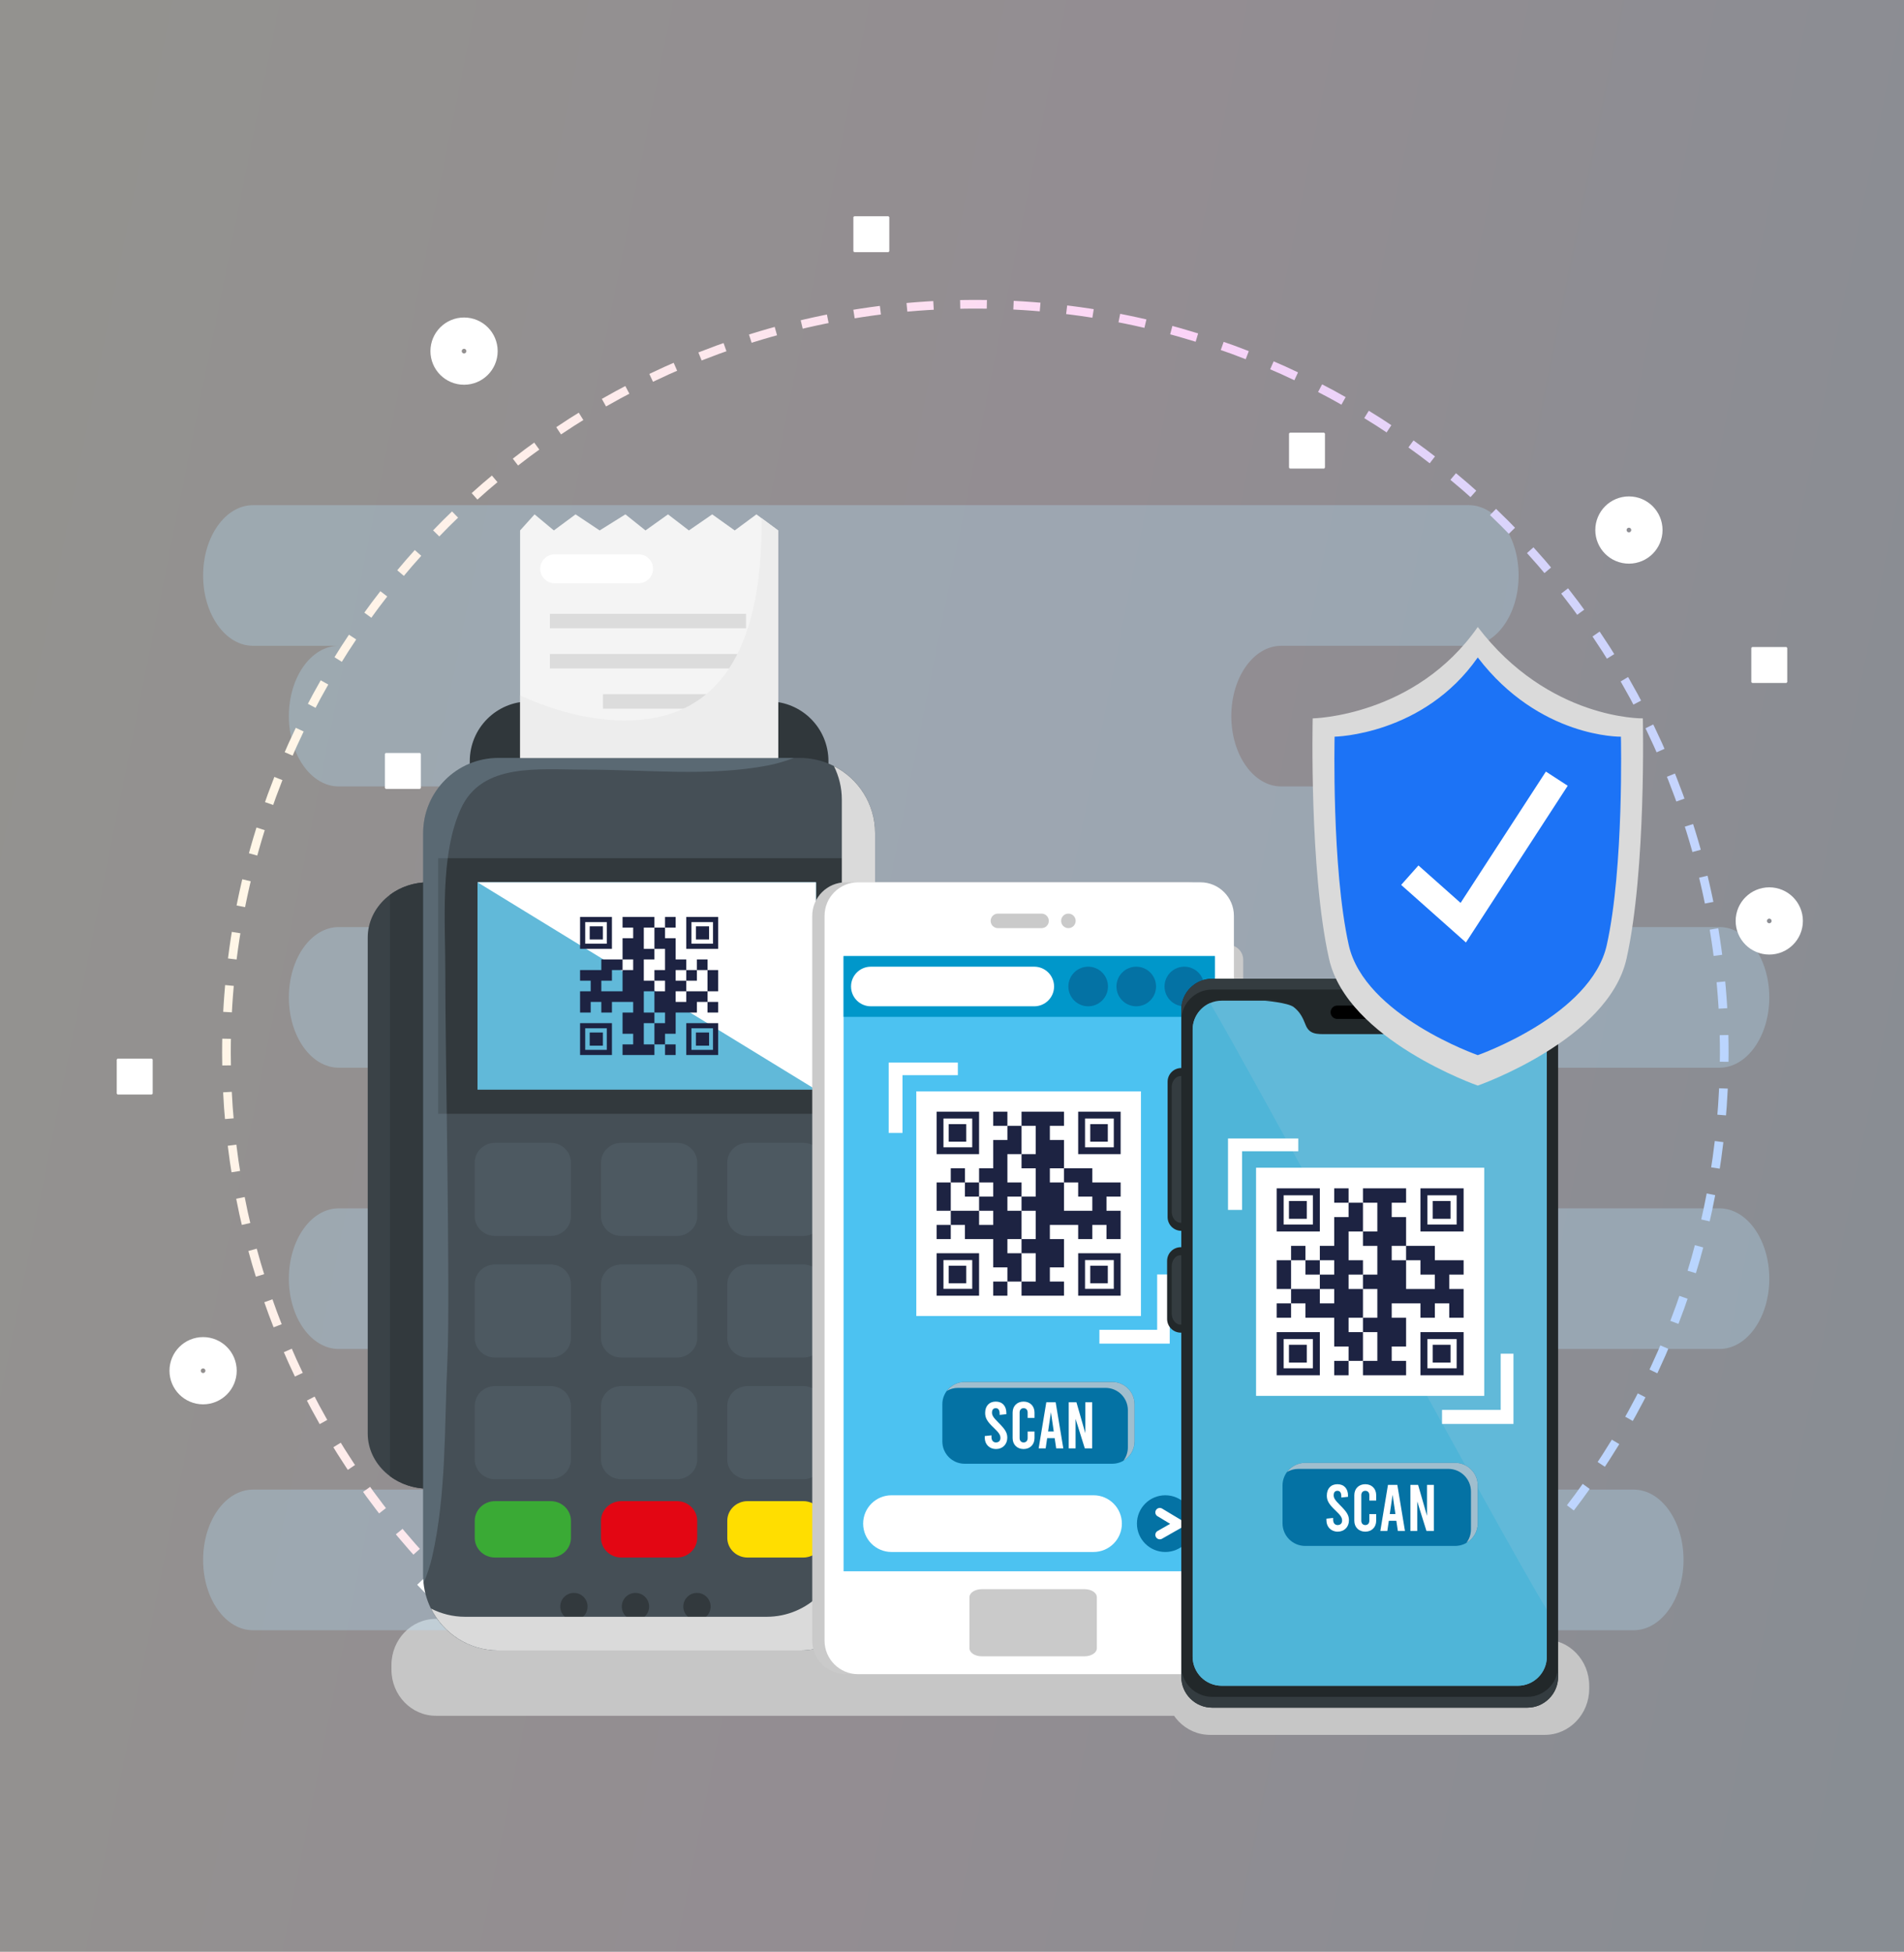 <svg width="439" height="450" viewBox="0 0 439 450" fill="none" xmlns="http://www.w3.org/2000/svg">
<rect x="0" y="0" width="439" height="450" fill="#808080" stroke="none"/>
<rect width="439" height="450" fill="url(#paint0_linear_1485_4368)" fill-opacity="0.15"/>
<path d="M281.446 384.951C281.446 390.83 276.864 395.598 271.211 395.598H100.488C94.835 395.598 90.253 390.832 90.253 384.951V383.907C90.253 378.028 94.835 373.26 100.488 373.26H271.211C276.862 373.26 281.446 378.026 281.446 383.907V384.951Z" fill="#C6C6C6"/>
<path d="M366.423 389.353C366.423 395.234 361.842 400 356.188 400H278.984C273.331 400 268.749 395.234 268.749 389.353V388.675C268.749 382.796 273.331 378.028 278.984 378.028H356.188C361.842 378.028 366.423 382.794 366.423 388.675V389.353Z" fill="#C6C6C6"/>
<path d="M396.44 278.602H301.244C294.893 278.602 289.745 271.343 289.745 262.389C289.745 253.437 294.893 246.176 301.244 246.176H396.44C402.792 246.176 407.939 238.918 407.939 229.963C407.939 221.011 402.79 213.75 396.44 213.75H358.419C364.769 213.75 369.918 206.492 369.918 197.537C369.918 188.583 364.769 181.325 358.419 181.325H295.398C289.046 181.325 283.899 174.066 283.899 165.112C283.899 156.159 289.048 148.899 295.398 148.899H338.646C344.996 148.899 350.145 141.641 350.145 132.686C350.145 123.734 344.996 116.473 338.646 116.473H58.33C51.977 116.473 46.831 123.734 46.831 132.686C46.831 141.641 51.98 148.899 58.33 148.899H78.103C71.752 148.899 66.604 156.159 66.604 165.112C66.604 174.066 71.752 181.325 78.103 181.325H123.425C129.776 181.325 134.924 188.585 134.924 197.537C134.924 206.492 129.776 213.75 123.425 213.75H78.103C71.752 213.75 66.604 221.011 66.604 229.963C66.604 238.918 71.752 246.176 78.103 246.176H170.571C176.923 246.176 182.069 253.437 182.069 262.389C182.069 271.343 176.921 278.602 170.571 278.602H78.103C71.752 278.602 66.604 285.86 66.604 294.815C66.604 303.769 71.752 311.028 78.103 311.028H103.651C110.001 311.028 115.149 318.286 115.149 327.238C115.149 336.193 110.001 343.451 103.651 343.451H58.33C51.977 343.451 46.831 350.712 46.831 359.662C46.831 368.617 51.98 375.875 58.33 375.875H376.667C383.017 375.875 388.166 368.617 388.166 359.662C388.166 350.71 383.017 343.451 376.667 343.451H338.646C344.996 343.451 350.145 336.193 350.145 327.238C350.145 318.286 344.996 311.028 338.646 311.028H396.442C402.794 311.028 407.941 303.769 407.941 294.815C407.939 285.86 402.79 278.602 396.44 278.602Z" fill="#B4E1FA" fill-opacity="0.3"/>
<path d="M347.674 364.211C348.427 363.449 349.173 362.68 349.912 361.904" stroke="white" stroke-width="10.118" stroke-miterlimit="10"/>
<path d="M354.266 357.161C381.202 326.707 397.556 286.675 397.556 242.823C397.556 147.457 320.248 70.149 224.882 70.149C129.516 70.149 52.21 147.457 52.21 242.823C52.21 287.832 69.436 328.813 97.649 359.548" stroke="url(#paint1_linear_1485_4368)" stroke-width="2" stroke-miterlimit="10" stroke-dasharray="6.15 6.15"/>
<path d="M99.851 361.904C100.589 362.68 101.336 363.447 102.089 364.211" stroke="white" stroke-width="10.118" stroke-miterlimit="10"/>
<path d="M301.35 107.896V99.899" stroke="white" stroke-width="8.284" stroke-miterlimit="10"/>
<path d="M297.354 103.897H305.348" stroke="white" stroke-width="8.284" stroke-miterlimit="10"/>
<path d="M407.938 157.325V149.33" stroke="white" stroke-width="8.284" stroke-miterlimit="10"/>
<path d="M403.939 153.326H411.936" stroke="white" stroke-width="8.284" stroke-miterlimit="10"/>
<path d="M200.901 57.997V50" stroke="white" stroke-width="8.284" stroke-miterlimit="10"/>
<path d="M196.902 53.999H204.899" stroke="white" stroke-width="8.284" stroke-miterlimit="10"/>
<path d="M92.891 181.749V173.752" stroke="white" stroke-width="8.284" stroke-miterlimit="10"/>
<path d="M88.892 177.751H96.888" stroke="white" stroke-width="8.284" stroke-miterlimit="10"/>
<path d="M31.06 252.217V244.22" stroke="white" stroke-width="8.284" stroke-miterlimit="10"/>
<path d="M27.064 248.219H35.058" stroke="white" stroke-width="8.284" stroke-miterlimit="10"/>
<path d="M379.184 122.205C379.184 124.199 377.568 125.817 375.574 125.817C373.58 125.817 371.965 124.201 371.965 122.205C371.965 120.211 373.582 118.596 375.574 118.596C377.568 118.596 379.184 120.213 379.184 122.205Z" stroke="white" stroke-width="8.284" stroke-miterlimit="10"/>
<path d="M411.547 212.338C411.547 214.332 409.93 215.948 407.938 215.948C405.944 215.948 404.328 214.332 404.328 212.338C404.328 210.344 405.946 208.729 407.938 208.729C409.932 208.729 411.547 210.344 411.547 212.338Z" stroke="white" stroke-width="8.284" stroke-miterlimit="10"/>
<path d="M50.437 316.04C50.437 318.034 48.821 319.649 46.827 319.649C44.833 319.649 43.218 318.034 43.218 316.04C43.218 314.048 44.835 312.428 46.827 312.428C48.821 312.428 50.437 314.046 50.437 316.04Z" stroke="white" stroke-width="8.284" stroke-miterlimit="10"/>
<path d="M110.605 80.957C110.605 82.951 108.989 84.567 106.995 84.567C105.001 84.567 103.386 82.951 103.386 80.957C103.386 78.963 105.003 77.346 106.995 77.346C108.989 77.346 110.605 78.963 110.605 80.957Z" stroke="white" stroke-width="8.284" stroke-miterlimit="10"/>
<path d="M84.786 330.492C84.786 337.534 91.052 343.241 98.782 343.241H108.7C116.43 343.241 122.695 337.534 122.695 330.492V216.177C122.695 209.134 116.43 203.427 108.7 203.427H98.782C91.052 203.427 84.786 209.134 84.786 216.177V330.492Z" fill="#3A4247"/>
<path d="M89.899 206.323C92.315 204.513 95.41 203.425 98.781 203.425H108.7C116.43 203.425 122.695 209.132 122.695 216.176V330.491C122.695 337.532 116.43 343.239 108.7 343.239H98.781C95.41 343.239 92.315 342.151 89.899 340.341V206.323Z" fill="#32393D"/>
<path d="M108.315 298.884C108.315 306.486 114.477 312.648 122.077 312.648H177.25C184.85 312.648 191.012 306.486 191.012 298.884V175.486C191.012 167.886 184.85 161.724 177.25 161.724H122.077C114.477 161.724 108.315 167.886 108.315 175.486V298.884Z" fill="#30373B"/>
<path d="M97.564 363.191C97.564 372.768 105.328 380.531 114.905 380.531H184.421C193.998 380.531 201.761 372.768 201.761 363.191V192.094C201.761 182.516 193.998 174.753 184.421 174.753H114.905C105.328 174.753 97.564 182.516 97.564 192.094V363.191Z" fill="#454F56"/>
<path d="M119.917 174.753H179.411V122.3L174.405 118.596L169.402 122.3L164.212 118.596L158.838 122.3L154.02 118.596L148.828 122.3L144.195 118.596L138.265 122.3L132.704 118.596L127.701 122.3L123.253 118.596L119.917 122.3V174.753Z" fill="#F4F4F4"/>
<path d="M172.008 141.523H126.784V144.86H172.008V141.523Z" fill="#DCDCDC"/>
<path d="M172.008 150.79H126.784V154.126H172.008V150.79Z" fill="#DCDCDC"/>
<path d="M172.006 160.057H139.016V163.393H172.006V160.057Z" fill="#DCDCDC"/>
<path d="M197.212 197.865H101.021V256.804H197.212V197.865Z" fill="#32393D"/>
<path d="M188.14 203.427H110.098V251.244H188.14V203.427Z" fill="#61B9D9"/>
<path d="M188.138 251.244V203.427H110.098L188.138 251.244Z" fill="white"/>
<path d="M167.688 280.431C167.688 282.936 169.785 284.967 172.375 284.967H185.183C187.771 284.967 189.868 282.936 189.868 280.431V268.032C189.868 265.527 187.771 263.496 185.183 263.496H172.375C169.787 263.496 167.688 265.527 167.688 268.032V280.431Z" fill="#4D5961"/>
<path d="M138.573 280.431C138.573 282.936 140.671 284.967 143.258 284.967H156.067C158.654 284.967 160.752 282.936 160.752 280.431V268.032C160.752 265.527 158.654 263.496 156.067 263.496H143.26C140.673 263.496 138.575 265.527 138.575 268.032V280.431H138.573Z" fill="#4D5961"/>
<path d="M109.461 280.431C109.461 282.936 111.558 284.967 114.146 284.967H126.952C129.54 284.967 131.639 282.936 131.639 280.431V268.032C131.639 265.527 129.542 263.496 126.952 263.496H114.146C111.558 263.496 109.461 265.527 109.461 268.032V280.431Z" fill="#4D5961"/>
<path d="M167.688 308.473C167.688 310.978 169.785 313.009 172.375 313.009H185.183C187.771 313.009 189.868 310.978 189.868 308.473V296.074C189.868 293.569 187.771 291.538 185.183 291.538H172.375C169.787 291.538 167.688 293.569 167.688 296.074V308.473Z" fill="#4D5961"/>
<path d="M138.573 308.473C138.573 310.978 140.671 313.009 143.258 313.009H156.067C158.654 313.009 160.752 310.978 160.752 308.473V296.074C160.752 293.569 158.654 291.538 156.067 291.538H143.26C140.673 291.538 138.575 293.569 138.575 296.074V308.473H138.573Z" fill="#4D5961"/>
<path d="M109.461 308.473C109.461 310.978 111.558 313.009 114.146 313.009H126.952C129.54 313.009 131.639 310.978 131.639 308.473V296.074C131.639 293.569 129.542 291.538 126.952 291.538H114.146C111.558 291.538 109.461 293.569 109.461 296.074V308.473Z" fill="#4D5961"/>
<path d="M167.688 336.516C167.688 339.021 169.785 341.052 172.375 341.052H185.183C187.771 341.052 189.868 339.023 189.868 336.516V324.117C189.868 321.612 187.771 319.581 185.183 319.581H172.375C169.787 319.581 167.688 321.612 167.688 324.117V336.516Z" fill="#4D5961"/>
<path d="M138.573 336.516C138.573 339.021 140.671 341.052 143.258 341.052H156.067C158.654 341.052 160.752 339.023 160.752 336.516V324.117C160.752 321.612 158.654 319.581 156.067 319.581H143.26C140.673 319.581 138.575 321.612 138.575 324.117V336.516H138.573Z" fill="#4D5961"/>
<path d="M109.461 336.516C109.461 339.021 111.558 341.052 114.146 341.052H126.952C129.54 341.052 131.639 339.023 131.639 336.516V324.117C131.639 321.612 129.542 319.581 126.952 319.581H114.146C111.558 319.581 109.461 321.612 109.461 324.117V336.516Z" fill="#4D5961"/>
<path d="M167.688 354.576C167.688 357.081 169.785 359.115 172.375 359.115H185.183C187.771 359.115 189.868 357.083 189.868 354.576V350.646C189.868 348.139 187.771 346.108 185.183 346.108H172.375C169.787 346.108 167.688 348.139 167.688 350.646V354.576Z" fill="#FFDE00"/>
<path d="M138.573 354.576C138.573 357.081 140.671 359.115 143.258 359.115H156.067C158.654 359.115 160.752 357.083 160.752 354.576V350.646C160.752 348.139 158.654 346.108 156.067 346.108H143.26C140.673 346.108 138.575 348.139 138.575 350.646V354.576H138.573Z" fill="#E30613"/>
<path d="M109.461 354.576C109.461 357.081 111.558 359.115 114.146 359.115H126.952C129.54 359.115 131.639 357.083 131.639 354.576V350.646C131.639 348.139 129.542 346.108 126.952 346.108H114.146C111.558 346.108 109.461 348.139 109.461 350.646V354.576Z" fill="#3AAA35"/>
<path d="M157.549 370.418C157.549 372.158 158.96 373.569 160.699 373.569C162.439 373.569 163.849 372.158 163.849 370.418C163.849 368.679 162.439 367.268 160.699 367.268C158.96 367.268 157.549 368.679 157.549 370.418Z" fill="#32393D"/>
<path d="M143.362 370.418C143.362 372.158 144.773 373.569 146.513 373.569C148.252 373.569 149.663 372.158 149.663 370.418C149.663 368.679 148.252 367.268 146.513 367.268C144.773 367.268 143.362 368.679 143.362 370.418Z" fill="#32393D"/>
<path d="M129.177 370.418C129.177 372.158 130.587 373.569 132.327 373.569C134.067 373.569 135.477 372.158 135.477 370.418C135.477 368.679 134.067 367.268 132.327 367.268C130.587 367.268 129.177 368.679 129.177 370.418Z" fill="#32393D"/>
<path opacity="0.3" d="M177.05 176.487C163.172 179.122 148.924 177.424 134.914 177.453C124.224 177.473 111.201 175.763 106.297 186.376C101.318 197.149 102.727 212.932 102.679 224.664C102.619 239.547 103.854 298.83 103.157 313.568C102.454 328.443 102.958 344.339 99.651 358.914C99.233 360.748 98.565 362.873 97.661 365.02C97.597 364.418 97.561 363.81 97.561 363.191V192.094C97.561 182.516 105.325 174.753 114.902 174.753H183.048C181.096 175.482 179.1 176.098 177.05 176.487Z" fill="#8CA8B7"/>
<path d="M107.24 372.775H176.756C186.333 372.775 194.096 365.012 194.096 355.434V184.339C194.096 181.575 193.432 178.971 192.282 176.652C197.904 179.521 201.762 185.352 201.762 192.096V363.191C201.762 372.768 193.999 380.532 184.422 380.532H114.906C108.094 380.532 102.216 376.593 99.38 370.878C101.742 372.082 104.408 372.775 107.24 372.775Z" fill="#DADADA"/>
<path d="M147.13 165.997C171.334 164.187 175.789 140.056 175.586 119.471L179.409 122.3V174.753H119.917V160.336C128.752 164.427 138.403 166.651 147.13 165.997Z" fill="#EDEDED"/>
<path d="M124.559 131.143C124.559 132.986 126.052 134.48 127.895 134.48H147.236C149.079 134.48 150.572 132.986 150.572 131.143C150.572 129.302 149.079 127.807 147.236 127.807H127.895C126.052 127.807 124.559 129.302 124.559 131.143Z" fill="white"/>
<path d="M158.233 218.767H165.579V211.422H158.233V218.767ZM159.419 212.605H164.395V217.582H159.419V212.605Z" fill="#1D2342"/>
<path d="M163.49 213.577H160.455V216.612H163.49V213.577Z" fill="#1D2342"/>
<path d="M155.786 211.42H153.337V213.869H155.786V211.42Z" fill="#1D2342"/>
<path d="M163.128 223.663H165.577V226.11V228.559H163.128V226.11V223.663Z" fill="#1D2342"/>
<path d="M160.683 223.663H158.233V226.11H160.683V223.663Z" fill="#1D2342"/>
<path d="M163.133 221.214H160.684V223.661H163.133V221.214Z" fill="#1D2342"/>
<path d="M138.644 223.663V221.214H141.093H143.542V223.663H141.093V226.11H138.644V228.559H141.093H143.542V226.11V223.663H145.99V221.214H143.542V218.767V216.318H145.99V213.869H143.542V211.42H145.99H148.439H150.888V213.869H148.439V216.318V218.767H150.888V221.214H148.439V223.663V226.11H150.888V228.559H148.439V231.009V233.458H150.888V235.905H148.439V238.354V240.801H150.888V243.25H148.439H145.99H143.542V240.801H145.99V238.354H143.542V235.905V233.458H145.99V231.009H143.542H141.093V233.458H138.644V231.009H136.195V233.458H133.746V231.009V228.559H136.195V226.11H133.746V223.663H136.195H138.644Z" fill="#1D2342"/>
<path d="M133.746 211.42V218.765H141.091V211.42H133.746ZM134.931 212.605H139.908V217.582H134.931V212.605Z" fill="#1D2342"/>
<path d="M139.003 213.577H135.969V216.612H139.003V213.577Z" fill="#1D2342"/>
<path d="M165.579 235.904H158.233V243.25H165.579V235.904ZM164.395 242.064H159.419V237.087H164.395V242.064Z" fill="#1D2342"/>
<path d="M163.49 238.06H160.455V241.092H163.49V238.06Z" fill="#1D2342"/>
<path d="M150.889 235.904H153.338V233.457H150.889V231.008V228.559H153.338V226.11H150.889V223.663H153.338V221.214V218.767H150.889V216.318V213.869H153.338V216.318H155.785V218.767V221.214H158.234V223.663H155.785V226.11H158.234V228.559H155.785V231.008H158.234V228.559H160.683H163.13V231.008H160.683V233.457H158.234H155.785V235.904V238.353H153.338V240.8H150.889V238.353V235.904Z" fill="#1D2342"/>
<path d="M155.786 240.801H153.337V243.25H155.786V240.801Z" fill="#1D2342"/>
<path d="M165.577 231.008H163.128V233.457H165.577V231.008Z" fill="#1D2342"/>
<path d="M141.092 235.904H133.747V243.25H141.092V235.904ZM139.907 242.064H134.93V237.087H139.907V242.064Z" fill="#1D2342"/>
<path d="M139.003 238.06H135.969V241.092H139.003V238.06Z" fill="#1D2342"/>
<path d="M286.643 235.84C286.643 237.737 285.106 239.272 283.211 239.272C281.314 239.272 279.777 237.735 279.777 235.84V221.301C279.777 219.406 281.314 217.867 283.211 217.867C285.106 217.867 286.643 219.404 286.643 221.301V235.84Z" fill="#CACACA"/>
<path d="M286.643 262.143C286.643 264.04 285.106 265.575 283.211 265.575C281.314 265.575 279.777 264.038 279.777 262.143V247.604C279.777 245.707 281.314 244.17 283.211 244.17C285.106 244.17 286.643 245.707 286.643 247.604V262.143Z" fill="#CACACA"/>
<path d="M286.643 358.849C286.643 360.746 285.106 362.283 283.211 362.283C281.314 362.283 279.777 360.746 279.777 358.849V344.31C279.777 342.413 281.314 340.878 283.211 340.878C285.106 340.878 286.643 342.415 286.643 344.31V358.849Z" fill="#CACACA"/>
<path d="M281.663 378.27C281.663 382.544 278.2 386.007 273.927 386.007H195.014C190.742 386.007 187.277 382.544 187.277 378.27V211.163C187.277 206.889 190.742 203.427 195.014 203.427H273.927C278.2 203.427 281.663 206.889 281.663 211.163V378.27Z" fill="#CACACA"/>
<path d="M284.499 378.27C284.499 382.544 281.036 386.007 276.762 386.007H197.851C193.58 386.007 190.115 382.544 190.115 378.27V211.163C190.115 206.889 193.58 203.427 197.851 203.427H276.762C281.036 203.427 284.499 206.889 284.499 211.163V378.27Z" fill="white"/>
<path d="M241.821 212.324C241.821 213.251 241.07 213.999 240.146 213.999H230.089C229.162 213.999 228.413 213.249 228.413 212.324C228.413 211.397 229.164 210.648 230.089 210.648H240.146C241.072 210.648 241.821 211.399 241.821 212.324Z" fill="#CACACA"/>
<path d="M248.013 212.324C248.013 213.251 247.262 213.999 246.336 213.999C245.411 213.999 244.66 213.249 244.66 212.324C244.66 211.397 245.411 210.648 246.336 210.648C247.262 210.648 248.013 211.399 248.013 212.324Z" fill="#CACACA"/>
<path d="M280.117 220.447H194.498V362.282H280.117V220.447Z" fill="#4CC2F1"/>
<path d="M280.117 220.447H194.498V234.457H280.117V220.447Z" fill="#0097CA"/>
<path d="M252.896 380.039C252.896 381.055 251.632 381.88 250.073 381.88H226.349C224.787 381.88 223.523 381.055 223.523 380.039V368.251C223.523 367.233 224.787 366.41 226.349 366.41H250.073C251.632 366.41 252.896 367.235 252.896 368.251V380.039Z" fill="#CACACA"/>
<path d="M263.066 251.631H211.271V303.426H263.066V251.631Z" fill="white"/>
<path d="M266.803 293.849V306.61H253.486V309.795H269.699V293.849H266.803Z" fill="white"/>
<path d="M220.848 247.894H208.088V261.211H204.9V244.996H220.848V247.894Z" fill="white"/>
<path d="M225.743 256.314H215.951V266.107H225.743V256.314ZM224.163 264.526H217.529V257.893H224.163V264.526Z" fill="#1D2342"/>
<path d="M222.778 259.188H218.734V263.232H222.778V259.188Z" fill="#1D2342"/>
<path d="M232.27 256.314H229.006V259.579H232.27V256.314Z" fill="#1D2342"/>
<path d="M219.215 272.633H215.951V275.897V279.161H219.215V275.897V272.633Z" fill="#1D2342"/>
<path d="M225.742 272.633H222.478V275.897H225.742V272.633Z" fill="#1D2342"/>
<path d="M222.481 269.369H219.217V272.633H222.481V269.369Z" fill="#1D2342"/>
<path d="M251.855 272.633V269.369H248.591H245.326V272.633H248.591V275.897H251.855V279.161H248.591H245.326V275.897V272.633H242.062V269.369H245.326V266.105V262.841H242.062V259.579H245.326V256.314H242.062H238.798H235.534V259.579H238.798V262.841V266.105H235.534V269.369H238.798V272.633V275.897H235.534V279.161H238.798V282.425V285.689H235.534V288.951H238.798V292.215V295.479H235.534V298.743H238.798H242.062H245.326V295.479H242.062V292.215H245.326V288.951V285.689H242.062V282.425H245.326H248.591V285.689H251.855V282.425H255.119V285.689H258.383V282.425V279.161H255.119V275.897H258.383V272.633H255.119H251.855Z" fill="#1D2342"/>
<path d="M248.591 256.314V266.107H258.383V256.314H248.591ZM256.805 264.526H250.171V257.893H256.805V264.526Z" fill="#1D2342"/>
<path d="M255.42 259.188H251.376V263.232H255.42V259.188Z" fill="#1D2342"/>
<path d="M215.951 298.744H225.743V288.952H215.951V298.744ZM217.529 290.532H224.163V297.166H217.529V290.532Z" fill="#1D2342"/>
<path d="M222.778 291.827H218.734V295.871H222.778V291.827Z" fill="#1D2342"/>
<path d="M235.535 288.951H232.273V285.689H235.535V282.425V279.161H232.273V275.897H235.535V272.633H232.273V269.369V266.105H235.535V262.841V259.579H232.273V262.841H229.007V266.105V269.369H225.745V272.633H229.007V275.897H225.745V279.161H229.007V282.425H225.745V279.161H222.479H219.217V282.425H222.479V285.689H225.745H229.007V288.951V292.215H232.273V295.479H235.535V292.215V288.951Z" fill="#1D2342"/>
<path d="M232.27 295.48H229.006V298.744H232.27V295.48Z" fill="#1D2342"/>
<path d="M219.215 282.425H215.951V285.689H219.215V282.425Z" fill="#1D2342"/>
<path d="M248.591 298.744H258.383V288.952H248.591V298.744ZM250.171 290.532H256.805V297.166H250.171V290.532Z" fill="#1D2342"/>
<path d="M255.42 291.827H251.376V295.871H255.42V291.827Z" fill="#1D2342"/>
<path d="M261.593 332.346C261.593 335.186 259.289 337.49 256.449 337.49H222.418C219.576 337.49 217.273 335.188 217.273 332.346V323.77C217.273 320.928 219.576 318.625 222.418 318.625H256.449C259.289 318.625 261.593 320.928 261.593 323.77V332.346Z" fill="#0472A4"/>
<path d="M256.449 318.628H222.418C220.734 318.628 219.243 319.441 218.304 320.692C219.061 320.254 219.936 319.999 220.875 319.999H254.906C257.748 319.999 260.05 322.302 260.05 325.144V333.718C260.05 334.876 259.663 335.939 259.018 336.798C260.555 335.908 261.591 334.249 261.591 332.346V323.77C261.593 320.93 259.291 318.628 256.449 318.628Z" fill="#A0BECE"/>
<path d="M258.668 351.296C258.668 354.905 255.741 357.834 252.13 357.834H205.549C201.94 357.834 199.013 354.907 199.013 351.296C199.013 347.684 201.94 344.759 205.549 344.759H252.13C255.741 344.757 258.668 347.684 258.668 351.296Z" fill="white"/>
<path d="M275.216 351.296C275.216 354.905 272.289 357.834 268.679 357.834C265.068 357.834 262.141 354.907 262.141 351.296C262.141 347.684 265.065 344.759 268.679 344.759C272.289 344.757 275.216 347.684 275.216 351.296Z" fill="#0472A4"/>
<path d="M243.034 227.45C243.034 229.972 240.99 232.016 238.469 232.016H200.785C198.263 232.016 196.22 229.972 196.22 227.45C196.22 224.929 198.263 222.885 200.785 222.885H238.469C240.99 222.887 243.034 224.931 243.034 227.45Z" fill="white"/>
<path d="M277.633 227.45C277.633 229.972 275.59 232.016 273.068 232.016C270.547 232.016 268.503 229.972 268.503 227.45C268.503 224.929 270.547 222.885 273.068 222.885C275.592 222.887 277.633 224.931 277.633 227.45Z" fill="#0472A4"/>
<path d="M266.547 227.45C266.547 229.972 264.504 232.016 261.982 232.016C259.461 232.016 257.417 229.972 257.417 227.45C257.417 224.929 259.461 222.885 261.982 222.885C264.504 222.887 266.547 224.931 266.547 227.45Z" fill="#0472A4"/>
<path d="M255.463 227.45C255.463 229.972 253.42 232.016 250.898 232.016C248.377 232.016 246.333 229.972 246.333 227.45C246.333 224.929 248.377 222.885 250.898 222.885C253.42 222.887 255.463 224.931 255.463 227.45Z" fill="#0472A4"/>
<path d="M267.415 354.913C267.057 354.913 266.709 354.727 266.519 354.394C266.238 353.9 266.409 353.273 266.904 352.992L269.8 351.341L266.881 349.587C266.395 349.295 266.238 348.663 266.529 348.176C266.823 347.69 267.454 347.533 267.942 347.825L272.365 350.485C272.677 350.673 272.867 351.012 272.863 351.378C272.859 351.743 272.66 352.08 272.344 352.26L267.921 354.779C267.762 354.87 267.586 354.913 267.415 354.913Z" fill="white"/>
<path d="M227.053 331.484V331.103L228.602 330.936V331.331C228.602 332.107 228.997 332.576 229.634 332.576C230.271 332.576 230.666 332.181 230.666 331.558C230.666 330.89 230.393 330.404 229.194 329.264C227.599 327.761 227.144 326.939 227.144 325.771C227.144 324.19 228.056 323.158 229.589 323.158C231.124 323.158 232.034 324.192 232.034 325.787V326.06L230.484 326.228V325.924C230.484 325.103 230.166 324.679 229.603 324.679C229.041 324.679 228.722 325.028 228.722 325.696C228.722 326.364 229.057 326.85 230.197 327.99C231.746 329.54 232.247 330.315 232.247 331.484C232.247 333.004 231.184 334.096 229.649 334.096C228.116 334.098 227.053 333.004 227.053 331.484Z" fill="white"/>
<path d="M233.48 331.575V325.68C233.48 324.19 234.498 323.158 236.002 323.158C237.506 323.158 238.523 324.192 238.523 325.68V326.925H236.943V325.68C236.943 325.057 236.563 324.676 236.016 324.676C235.47 324.676 235.09 325.057 235.09 325.68V331.575C235.09 332.198 235.468 332.578 236.016 332.578C236.563 332.578 236.943 332.198 236.943 331.575V330.055H238.523V331.575C238.523 333.064 237.506 334.096 236.002 334.096C234.498 334.096 233.48 333.064 233.48 331.575Z" fill="white"/>
<path d="M243.174 331.591H241.442L241.093 333.945H239.481L241.244 323.311H243.401L245.164 333.945H243.523L243.174 331.591ZM242.963 330.042L242.309 325.59L241.655 330.042H242.963Z" fill="white"/>
<path d="M246.413 323.311H248.19L250.242 330.451V323.311H251.822V333.945H250.12L247.993 327.14V333.945H246.413V323.311Z" fill="white"/>
<path d="M275.414 304.103C275.414 305.849 273.999 307.263 272.255 307.263C270.51 307.263 269.095 305.849 269.095 304.103V290.72C269.095 288.974 270.51 287.561 272.255 287.561C273.999 287.561 275.414 288.974 275.414 290.72V304.103Z" fill="#22282A"/>
<path d="M275.532 280.624C275.532 282.368 274.117 283.785 272.372 283.785C270.628 283.785 269.211 282.37 269.211 280.624V249.406C269.211 247.662 270.626 246.248 272.372 246.248C274.117 246.248 275.532 247.662 275.532 249.406V280.624Z" fill="#22282A"/>
<path d="M274.346 279.371C274.346 280.79 273.409 281.94 272.254 281.94C271.1 281.94 270.163 280.792 270.163 279.371V250.662C270.163 249.243 271.1 248.095 272.254 248.095C273.411 248.095 274.346 249.243 274.346 250.662V279.371Z" fill="#343C40"/>
<path d="M274.229 302.848C274.229 304.265 273.319 305.415 272.195 305.415C271.072 305.415 270.162 304.267 270.162 302.848V291.972C270.162 290.555 271.072 289.405 272.195 289.405C273.319 289.405 274.229 290.555 274.229 291.972V302.848Z" fill="#343C40"/>
<path d="M359.251 386.608C359.251 390.54 356.064 393.729 352.129 393.729H279.492C275.558 393.729 272.37 390.54 272.37 386.608V232.784C272.37 228.852 275.558 225.664 279.492 225.664H352.129C356.061 225.664 359.251 228.852 359.251 232.784V386.608Z" fill="#22282A"/>
<path d="M352.129 225.664H279.492C275.558 225.664 272.37 228.852 272.37 232.784V235.276C272.37 231.344 275.558 228.155 279.492 228.155H352.129C356.061 228.155 359.251 231.344 359.251 235.276V232.784C359.251 228.852 356.064 225.664 352.129 225.664Z" fill="#343C40"/>
<path d="M279.492 393.727H352.129C356.061 393.727 359.251 390.538 359.251 386.605V384.111C359.251 388.043 356.064 391.233 352.129 391.233H279.492C275.558 391.233 272.37 388.045 272.37 384.111V386.605C272.37 390.54 275.558 393.727 279.492 393.727Z" fill="#343C40"/>
<path d="M356.641 381.983C356.641 385.677 353.644 388.674 349.948 388.674H281.679C277.983 388.674 274.985 385.677 274.985 381.983V237.411C274.985 233.715 277.983 230.72 281.679 230.72H349.948C353.644 230.72 356.641 233.715 356.641 237.411V381.983Z" fill="#61B9D9"/>
<path d="M278.994 231.282C276.634 232.316 274.985 234.668 274.985 237.411V381.982C274.985 385.677 277.983 388.674 281.679 388.674H349.948C353.644 388.674 356.641 385.677 356.641 381.982V371.117C346.706 355.02 286.836 244.245 278.994 231.282Z" fill="#4FB5D8"/>
<path d="M316.998 229.573V229.455L315.811 229.515L314.623 229.455V229.573L291.539 230.719C291.539 230.719 297 231.168 298.303 232.208C299.786 233.391 300.38 234.643 301.031 236.304C301.904 238.523 303.646 238.434 305.868 238.434H314.621H316.996H325.752C327.971 238.434 329.715 238.523 330.586 236.304C331.24 234.643 331.833 233.394 333.316 232.208C334.622 231.168 340.083 230.719 340.083 230.719L316.998 229.573Z" fill="#22282A"/>
<path d="M319.134 233.392C319.134 234.244 318.443 234.935 317.591 234.935H308.334C307.482 234.935 306.789 234.244 306.789 233.392C306.789 232.54 307.482 231.849 308.334 231.849H317.591C318.443 231.849 319.134 232.54 319.134 233.392Z" fill="black"/>
<path d="M324.831 233.392C324.831 234.244 324.14 234.935 323.288 234.935C322.436 234.935 321.745 234.244 321.745 233.392C321.745 232.54 322.436 231.849 323.288 231.849C324.14 231.849 324.831 232.54 324.831 233.392Z" fill="black"/>
<path d="M342.213 269.236H289.607V321.84H342.213V269.236Z" fill="white"/>
<path d="M346.011 312.114V325.075H332.487V328.31H348.955V312.114H346.011Z" fill="white"/>
<path d="M299.336 265.439H286.375V278.962H283.14V262.495H299.336V265.439Z" fill="white"/>
<path d="M304.309 273.99H294.363V283.933H304.309V273.99ZM302.706 282.332H295.968V275.595H302.706V282.332Z" fill="#1D2342"/>
<path d="M301.299 276.908H297.191V281.016H301.299V276.908Z" fill="#1D2342"/>
<path d="M310.939 273.99H307.623V277.306H310.939V273.99Z" fill="#1D2342"/>
<path d="M297.679 290.566H294.363V293.882V297.196H297.679V293.882V290.566Z" fill="#1D2342"/>
<path d="M304.308 290.566H300.994V293.88H304.308V290.566Z" fill="#1D2342"/>
<path d="M300.993 287.251H297.68V290.567H300.993V287.251Z" fill="#1D2342"/>
<path d="M330.83 290.567V287.251H327.514H324.2V290.567H327.514V293.882H330.83V297.196H327.514H324.2V293.882V290.567H320.884V287.251H324.2V283.935V280.621H320.884V277.306H324.2V273.99H320.884H317.569H314.255V277.306H317.569V280.621V283.935H314.255V287.251H317.569V290.567V293.882H314.255V297.196H317.569V300.51V303.826H314.255V307.139H317.569V310.455V313.771H314.255V317.085H317.569H320.884H324.2V313.771H320.884V310.455H324.2V307.139V303.826H320.884V300.51H324.2H327.514V303.826H330.83V300.51H334.146V303.826H337.461V300.51V297.196H334.146V293.882H337.461V290.567H334.146H330.83Z" fill="#1D2342"/>
<path d="M327.513 273.99V283.933H337.46V273.99H327.513ZM335.855 282.332H329.118V275.595H335.855V282.332Z" fill="#1D2342"/>
<path d="M334.45 276.908H330.342V281.016H334.45V276.908Z" fill="#1D2342"/>
<path d="M294.363 317.084H304.309V307.139H294.363V317.084ZM295.966 308.744H302.703V315.481H295.966V308.744Z" fill="#1D2342"/>
<path d="M301.299 310.058H297.191V314.166H301.299V310.058Z" fill="#1D2342"/>
<path d="M314.255 307.139H310.939V303.825H314.255V300.51V297.196H310.939V293.882H314.255V290.566H310.939V287.25V283.935H314.255V280.621V277.305H310.939V280.621H307.623V283.935V287.25H304.309V290.566H307.623V293.882H304.309V297.196H307.623V300.51H304.309V297.196H300.993H297.68V300.51H300.993V303.825H304.309H307.623V307.139V310.455H310.939V313.771H314.255V310.455V307.139Z" fill="#1D2342"/>
<path d="M310.939 313.771H307.623V317.085H310.939V313.771Z" fill="#1D2342"/>
<path d="M297.679 300.51H294.363V303.826H297.679V300.51Z" fill="#1D2342"/>
<path d="M327.513 317.084H337.46V307.139H327.513V317.084ZM329.118 308.744H335.855V315.481H329.118V308.744Z" fill="#1D2342"/>
<path d="M334.45 310.058H330.342V314.166H334.45V310.058Z" fill="#1D2342"/>
<path d="M340.722 351.213C340.722 354.098 338.382 356.438 335.497 356.438H300.932C298.047 356.438 295.707 354.098 295.707 351.213V342.504C295.707 339.617 298.047 337.279 300.932 337.279H335.497C338.382 337.279 340.722 339.617 340.722 342.504V351.213Z" fill="#0472A4"/>
<path d="M335.497 337.279H300.932C299.222 337.279 297.707 338.103 296.754 339.377C297.523 338.93 298.413 338.673 299.366 338.673H333.929C336.814 338.673 339.154 341.011 339.154 343.898V352.605C339.154 353.78 338.761 354.859 338.107 355.734C339.669 354.828 340.722 353.147 340.722 351.213V342.504C340.722 339.617 338.382 337.279 335.497 337.279Z" fill="#A0BECE"/>
<path d="M305.83 350.533V350.153L307.379 349.985V350.38C307.379 351.154 307.774 351.625 308.412 351.625C309.049 351.625 309.444 351.23 309.444 350.608C309.444 349.94 309.171 349.453 307.971 348.314C306.376 346.81 305.921 345.989 305.921 344.82C305.921 343.24 306.833 342.208 308.366 342.208C309.899 342.208 310.811 343.242 310.811 344.837V345.11L309.262 345.277V344.973C309.262 344.152 308.943 343.728 308.381 343.728C307.818 343.728 307.499 344.077 307.499 344.746C307.499 345.414 307.834 345.9 308.974 347.04C310.524 348.589 311.024 349.365 311.024 350.533C311.024 352.054 309.961 353.146 308.426 353.146C306.893 353.146 305.83 352.051 305.83 350.533Z" fill="white"/>
<path d="M312.261 350.624V344.729C312.261 343.24 313.278 342.208 314.782 342.208C316.286 342.208 317.304 343.242 317.304 344.729V345.974H315.723V344.729C315.723 344.106 315.343 343.726 314.797 343.726C314.251 343.726 313.87 344.106 313.87 344.729V350.624C313.87 351.247 314.249 351.627 314.797 351.627C315.343 351.627 315.723 351.247 315.723 350.624V349.104H317.304V350.624C317.304 352.114 316.286 353.146 314.782 353.146C313.278 353.146 312.261 352.114 312.261 350.624Z" fill="white"/>
<path d="M321.951 350.638H320.22L319.87 352.992H318.259L320.021 342.358H322.179L323.941 352.992H322.301L321.951 350.638ZM321.74 349.089L321.086 344.637L320.433 349.089H321.74Z" fill="white"/>
<path d="M325.19 342.358H326.967L329.019 349.498V342.358H330.6V352.992H328.897L326.771 346.187V352.992H325.19V342.358Z" fill="white"/>
<path d="M378.785 165.634C378.785 165.634 357.11 166.024 340.723 144.566C326.287 165.243 302.661 165.634 302.661 165.634C302.661 165.634 301.839 200.502 306.425 221.038C310.608 239.768 340.725 250.301 340.725 250.301C340.725 250.301 370.84 239.768 375.023 221.038C379.607 200.502 378.785 165.634 378.785 165.634Z" fill="#DADADA"/>
<path d="M373.73 169.857C373.73 169.857 354.934 170.197 340.723 151.586C328.205 169.518 307.716 169.857 307.716 169.857C307.716 169.857 307.005 200.097 310.981 217.902C314.609 234.144 340.723 243.279 340.723 243.279C340.723 243.279 366.838 234.144 370.466 217.902C374.444 200.097 373.73 169.857 373.73 169.857Z" fill="#1C73F6"/>
<path d="M325.054 201.787L337.38 212.742L358.948 179.534" stroke="white" stroke-width="6" stroke-miterlimit="10"/>
<defs>
<linearGradient id="paint0_linear_1485_4368" x1="9.74" y1="149.658" x2="480.304" y2="244.014" gradientUnits="userSpaceOnUse">
<stop stop-color="#FFF7E6"/>
<stop offset="0.5" stop-color="#FBD3F7"/>
<stop offset="0.99" stop-color="#B1D5FF"/>
</linearGradient>
<linearGradient id="paint1_linear_1485_4368" x1="59.872" y1="166.396" x2="423.081" y2="255.482" gradientUnits="userSpaceOnUse">
<stop stop-color="#FFF7E6"/>
<stop offset="0.5" stop-color="#FBD3F7"/>
<stop offset="0.99" stop-color="#B1D5FF"/>
</linearGradient>
</defs>
</svg>
